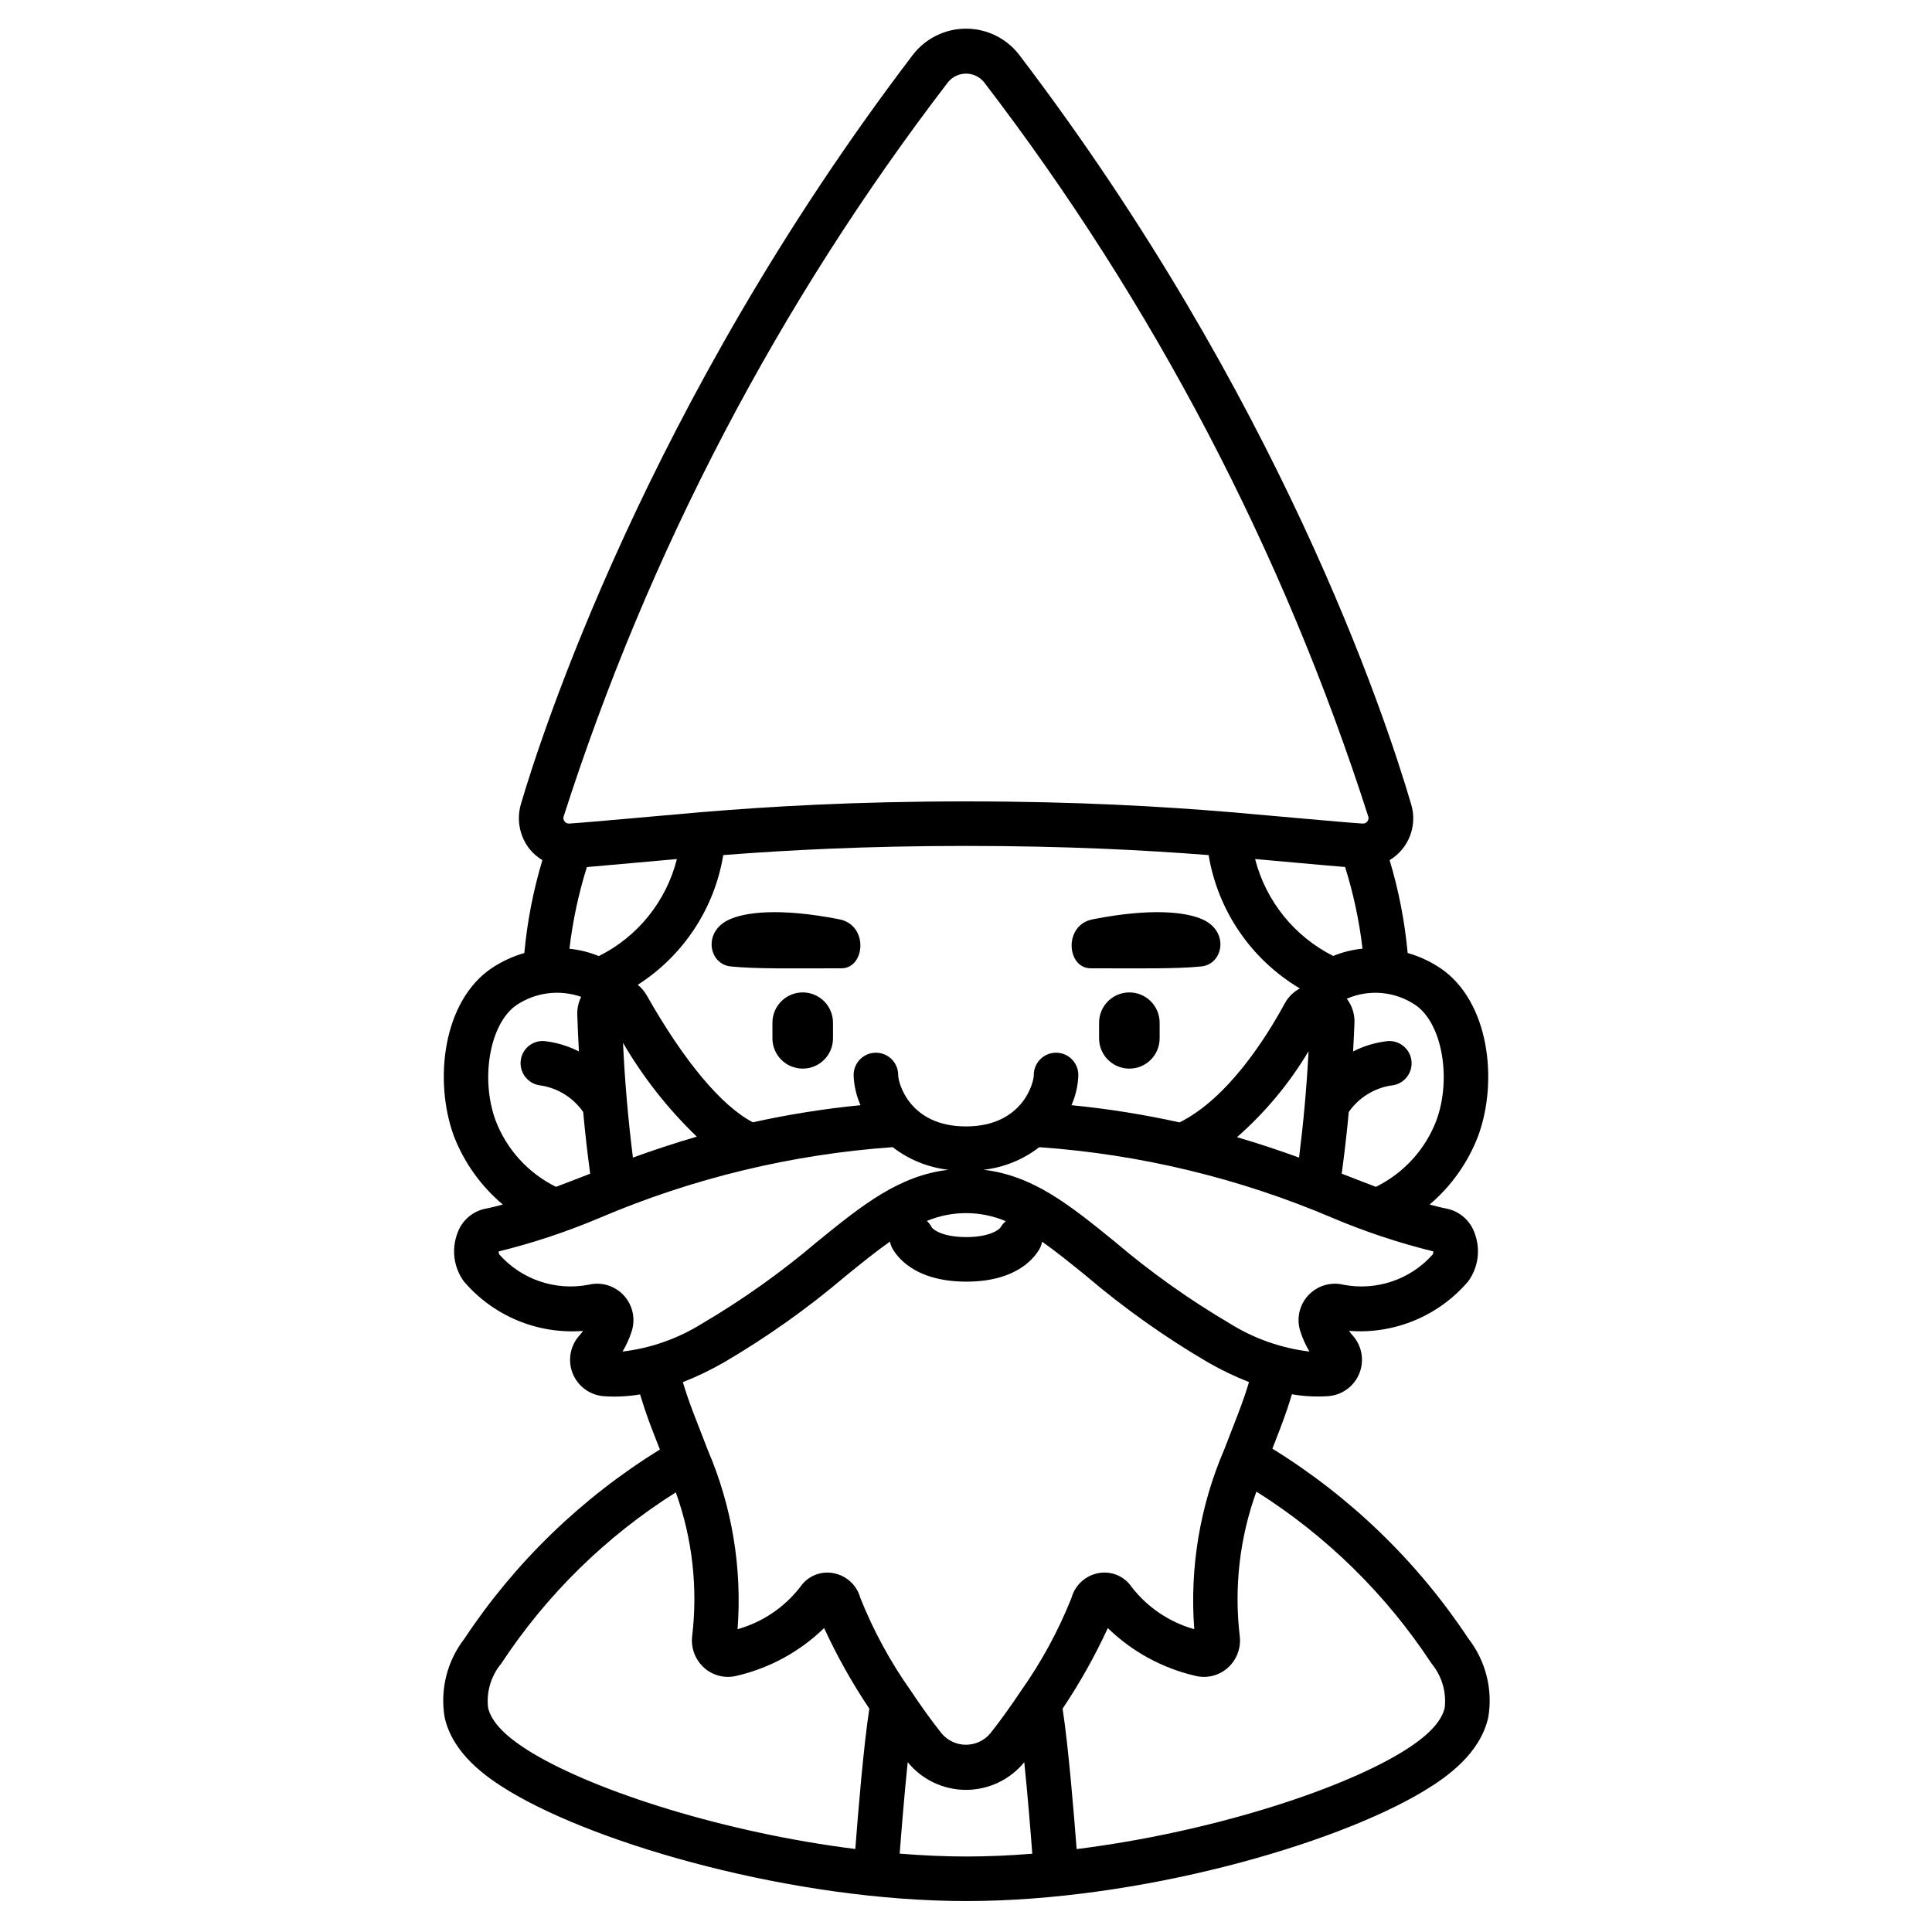 <?xml version="1.0" encoding="UTF-8"?>
<!-- Uploaded to: SVG Find, www.svgrepo.com, Generator: SVG Find Mixer Tools -->
<svg fill="#000000" width="800px" height="800px" version="1.1" viewBox="144 144 512 512" xmlns="http://www.w3.org/2000/svg">
 <g>
  <path d="m433.03 400.61c13.145 0 22.613 0.191 29.352-0.496 5.731-0.586 7.457-9.102 0.488-12.375-4.246-1.996-13.406-3.234-29.305-0.109-7.809 1.535-6.867 12.977-0.535 12.98z"/>
  <path d="m366.44 387.63c-15.898-3.125-25.059-1.887-29.301 0.109-6.969 3.273-5.242 11.789 0.488 12.375 6.734 0.688 16.203 0.504 29.352 0.496 6.328-0.004 7.269-11.445-0.539-12.98z"/>
  <path d="m443.29 407c-2.129 0-4.168 0.844-5.676 2.352-1.504 1.504-2.348 3.547-2.348 5.676v4.144c0 4.43 3.594 8.023 8.023 8.023 4.434 0 8.027-3.594 8.027-8.023v-4.144c0-2.129-0.844-4.172-2.352-5.676-1.504-1.504-3.547-2.352-5.676-2.352z"/>
  <path d="m356.73 407c-4.434 0-8.027 3.594-8.027 8.027v4.144c0 4.43 3.594 8.023 8.027 8.023 4.434 0 8.023-3.594 8.023-8.023v-4.144c0-2.129-0.844-4.172-2.348-5.676-1.508-1.504-3.547-2.352-5.676-2.352z"/>
  <path d="m533.18 578.3c-13.469-20.367-31.207-37.559-51.984-50.383 1.422-3.629 2.754-7.055 3.961-10.582 0.43-1.273 0.812-2.562 1.211-3.84v-0.004c3.219 0.562 6.492 0.727 9.754 0.492 3.652-0.316 6.812-2.68 8.152-6.094 1.34-3.418 0.629-7.297-1.836-10.016-0.34-0.367-0.652-0.766-0.934-1.18 12.051 0.945 23.82-3.961 31.633-13.18 2.656-3.703 3.269-8.492 1.645-12.746-1.145-3.285-3.926-5.731-7.328-6.445-1.512-0.293-3.051-0.695-4.594-1.102 5.766-4.898 10.199-11.168 12.891-18.234 5.309-14.523 2.969-35.641-10.07-44.438-2.656-1.77-5.57-3.113-8.637-3.996-0.766-8.34-2.371-16.582-4.781-24.602 5.086-3.055 7.434-9.184 5.695-14.855-6.965-23.723-35.027-108.13-103.81-198.5-3.363-4.41-8.594-6.996-14.141-6.996s-10.777 2.586-14.141 6.996c-70.574 92.719-98.867 181.61-103.82 198.5-1.215 4.144-0.332 8.621 2.363 11.996 0.941 1.133 2.066 2.098 3.328 2.856-2.414 8.027-4.019 16.273-4.785 24.617-3.062 0.879-5.973 2.223-8.625 3.988-13.039 8.797-15.383 29.914-10.062 44.477 2.723 7.062 7.191 13.316 12.988 18.184-1.574 0.418-3.148 0.828-4.688 1.125-3.406 0.715-6.191 3.16-7.332 6.449-1.629 4.254-1.008 9.043 1.648 12.742 7.816 9.215 19.578 14.117 31.625 13.18-0.277 0.414-0.59 0.812-0.93 1.18-2.461 2.715-3.176 6.59-1.84 10.008 1.336 3.414 4.488 5.777 8.141 6.102 0.969 0.078 1.969 0.113 2.945 0.113l-0.004 0.004c2.281-0.008 4.559-0.199 6.809-0.578 0.395 1.266 0.789 2.539 1.207 3.809 1.18 3.543 2.539 6.949 3.961 10.574l0.082 0.215 0.004 0.008c-20.707 12.766-38.391 29.879-51.832 50.156-4.566 5.906-6.457 13.453-5.215 20.816 2.144 9.586 10.809 15.742 17.133 19.559 23.785 14.328 75.602 29.125 121.16 29.125 45.551 0 97.367-14.82 121.15-29.125 6.328-3.809 14.988-9.977 17.133-19.562 1.238-7.363-0.656-14.906-5.223-20.812zm-9.492-101.86c-5.918 6.664-14.91 9.715-23.664 8.027-3.398-0.82-6.973 0.266-9.344 2.836-2.371 2.57-3.164 6.223-2.07 9.543 0.598 1.863 1.406 3.648 2.406 5.328-7.438-0.891-14.59-3.398-20.957-7.348-10.848-6.371-21.117-13.676-30.699-21.828-11.906-9.68-21.602-17.477-34.711-18.996 5.375-0.602 10.484-2.676 14.762-5.988 26.754 1.883 53.008 8.211 77.684 18.727 8.672 3.668 17.621 6.644 26.762 8.895 0.012 0.277-0.047 0.555-0.168 0.805zm-141.66-47.555c0-3.262-2.644-5.906-5.906-5.906-3.258 0-5.902 2.644-5.902 5.906 0.082 2.758 0.699 5.477 1.828 8-9.594 0.941-19.121 2.457-28.535 4.539-8.297-4.328-18.207-16.137-28.133-33.66-0.609-1.066-1.41-2.012-2.363-2.785 12.086-7.727 20.32-20.223 22.656-34.375 16.684-1.289 37.508-2.426 64.309-2.426 26.805 0 47.625 1.133 64.309 2.426h0.004c2.457 14.77 11.305 27.703 24.184 35.344-1.711 0.91-3.113 2.309-4.031 4.012-4.992 9.191-15.102 25.145-27.859 31.488-9.445-2.094-19.008-3.617-28.637-4.562 1.121-2.523 1.738-5.242 1.82-8 0-3.262-2.641-5.906-5.902-5.906-3.262 0-5.906 2.644-5.906 5.906 0 2.242-3.125 13.629-17.977 13.629-14.848 0-17.957-11.387-17.957-13.629zm-58.645-57.23c-2.812 11.184-10.371 20.578-20.695 25.719-2.484-1.023-5.106-1.676-7.781-1.941 0.863-7.344 2.41-14.594 4.621-21.648 4.531-0.367 20.707-1.871 23.855-2.129zm-11.652 79.113c-1.227-9.738-2.125-19.785-2.629-30.41 5.336 9.152 11.914 17.52 19.555 24.863-6.133 1.793-11.746 3.676-16.926 5.547zm188.73-77.016c2.211 7.055 3.758 14.305 4.621 21.648-2.672 0.27-5.289 0.922-7.773 1.938-10.285-5.168-17.832-14.535-20.695-25.684 3.144 0.262 19.316 1.762 23.848 2.106zm-28.645 71.609c7.477-6.551 13.879-14.238 18.969-22.781-0.516 9.82-1.379 19.141-2.519 28.195-5.047-1.832-10.504-3.668-16.449-5.414zm-61.266 22.273c-0.555 0.453-1.023 1-1.387 1.621-0.395 0.68-3.07 2.609-9.145 2.586-6.258-0.023-8.77-1.969-9.148-2.652h0.004c-0.312-0.613-0.734-1.164-1.238-1.629 6.695-2.781 14.234-2.758 20.914 0.074zm114.11-26.707c-2.926 7.684-8.656 13.973-16.035 17.602-2.363-0.887-8.465-3.258-9.055-3.496 0.723-5.356 1.359-10.793 1.867-16.344v0.004c2.609-3.746 6.621-6.273 11.125-7.012 3.254-0.207 5.723-3.012 5.516-6.266-0.207-3.254-3.012-5.727-6.266-5.519-3.219 0.348-6.348 1.281-9.23 2.754 0.133-2.527 0.277-5.043 0.367-7.621v0.004c0.082-2.293-0.641-4.543-2.035-6.363 5.941-2.582 12.793-1.961 18.168 1.66 7.027 4.75 9.691 19.332 5.578 30.598zm-231.3-80.52c22.535-70.258 57.008-136.11 101.9-194.66 1.172-1.414 2.91-2.234 4.746-2.234 1.836 0 3.574 0.82 4.746 2.234 44.879 58.555 79.336 124.41 101.86 194.66 0.141 0.453 0.039 0.941-0.266 1.305-0.285 0.359-0.727 0.559-1.184 0.543h-0.094c-5.414-0.344-28.859-2.523-34.891-3.023h-0.055c-17.676-1.465-40.227-2.852-70.141-2.852-29.914 0-52.457 1.387-70.133 2.852h-0.066c-6.027 0.5-29.461 2.676-34.875 3.019h-0.086 0.004c-0.461 0.035-0.906-0.172-1.18-0.543-0.312-0.355-0.422-0.848-0.289-1.301zm-18.027 80.52c-4.117-11.266-1.453-25.848 5.59-30.598 5.043-3.363 11.371-4.156 17.086-2.152-0.727 1.477-1.078 3.106-1.023 4.75 0.102 3.301 0.266 6.519 0.434 9.723v-0.004c-2.883-1.473-6.008-2.406-9.227-2.754-3.219-0.211-6 2.227-6.219 5.445-0.23 3.231 2.176 6.047 5.402 6.332 4.523 0.727 8.555 3.258 11.176 7.016 0.504 5.57 1.133 11.02 1.852 16.359-0.59 0.227-6.691 2.598-9.055 3.484v-0.004c-7.371-3.629-13.094-9.918-16.016-17.598zm33.965 46.355c-2.371-2.555-5.938-3.633-9.328-2.816-8.75 1.691-17.746-1.359-23.66-8.027-0.121-0.246-0.184-0.516-0.176-0.789 9.145-2.25 18.094-5.227 26.766-8.895 24.668-10.52 50.918-16.855 77.672-18.742 4.285 3.316 9.398 5.391 14.785 5.996-13.109 1.52-22.805 9.316-34.711 18.996h-0.004c-9.578 8.152-19.852 15.457-30.699 21.828-6.367 3.953-13.52 6.461-20.961 7.348 1.004-1.68 1.812-3.469 2.41-5.332 1.086-3.332 0.285-6.992-2.094-9.566zm26.492 17.801c11.422-6.68 22.234-14.352 32.316-22.922 4.328-3.516 8.129-6.582 11.746-9.125 0.086 0.508 0.238 1 0.457 1.465 1.074 2.129 5.664 9.094 19.645 9.148h0.18c13.82 0 18.43-6.871 19.512-8.988v-0.004c0.25-0.504 0.426-1.043 0.52-1.602 3.609 2.539 7.398 5.598 11.719 9.105h-0.004c10.082 8.57 20.891 16.238 32.312 22.922 3.469 1.988 7.082 3.719 10.805 5.18-0.348 1.09-0.66 2.176-1.031 3.266-1.121 3.312-2.426 6.637-3.766 10.062-0.57 1.457-1.152 2.949-1.727 4.453l-0.031 0.082-0.004 0.004c-6.453 15-9.18 31.34-7.949 47.625-6.582-1.852-12.398-5.766-16.582-11.172-1.914-2.852-5.332-4.305-8.715-3.703-3.496 0.609-6.324 3.191-7.246 6.617-3.477 8.703-7.969 16.965-13.383 24.613l-0.035 0.051c-2.582 3.879-5.332 7.734-8.094 11.219v-0.004c-1.602 1.906-3.961 3.004-6.449 3.004-2.488 0-4.848-1.098-6.449-3.004-2.754-3.477-5.512-7.32-8.082-11.191l-0.059-0.09c-5.414-7.637-9.906-15.895-13.383-24.59-0.922-3.43-3.746-6.012-7.246-6.621-3.379-0.598-6.797 0.855-8.711 3.703-4.191 5.402-10.008 9.32-16.59 11.172 1.238-16.215-1.465-32.488-7.871-47.438l-0.035-0.082c-0.602-1.574-1.203-3.129-1.801-4.652-1.344-3.422-2.648-6.742-3.766-10.051-0.367-1.082-0.688-2.164-1.023-3.246l-0.004-0.004c3.731-1.469 7.348-3.207 10.824-5.203zm-62.453 91.438c-0.465-4.207 0.805-8.422 3.512-11.676 12-18.25 27.77-33.715 46.25-45.355 4.387 12.207 5.867 25.27 4.328 38.148-0.363 3.16 0.848 6.297 3.234 8.398 2.344 2.055 5.543 2.828 8.566 2.07 8.73-2.027 16.746-6.402 23.172-12.652 3.422 7.426 7.43 14.566 11.98 21.359-1.547 10.105-3.004 27.809-3.711 37.191-34.5-4.328-68.609-15.203-85.637-25.461-6.992-4.219-10.824-8.148-11.695-12.023zm109.09 38.715c0.453-5.965 1.227-15.566 2.125-24.234h0.004c3.785 4.641 9.453 7.332 15.441 7.332 5.988 0 11.66-2.691 15.445-7.332 0.898 8.66 1.672 18.293 2.125 24.254-5.902 0.473-11.742 0.738-17.457 0.738-5.785 0-11.715-0.277-17.68-0.758zm144.45-38.715c-0.867 3.871-4.695 7.805-11.707 12.023-17.062 10.277-51.277 21.156-85.852 25.484-0.711-9.379-2.168-27.105-3.719-37.219v0.004c4.555-6.793 8.562-13.93 11.984-21.355 6.426 6.25 14.441 10.625 23.172 12.648 3.023 0.766 6.231-0.012 8.57-2.074 2.387-2.102 3.594-5.238 3.227-8.398-1.539-12.949-0.031-26.078 4.406-38.344 18.543 11.691 34.367 27.223 46.402 45.543 2.711 3.258 3.981 7.477 3.508 11.688z"/>
 </g>
</svg>